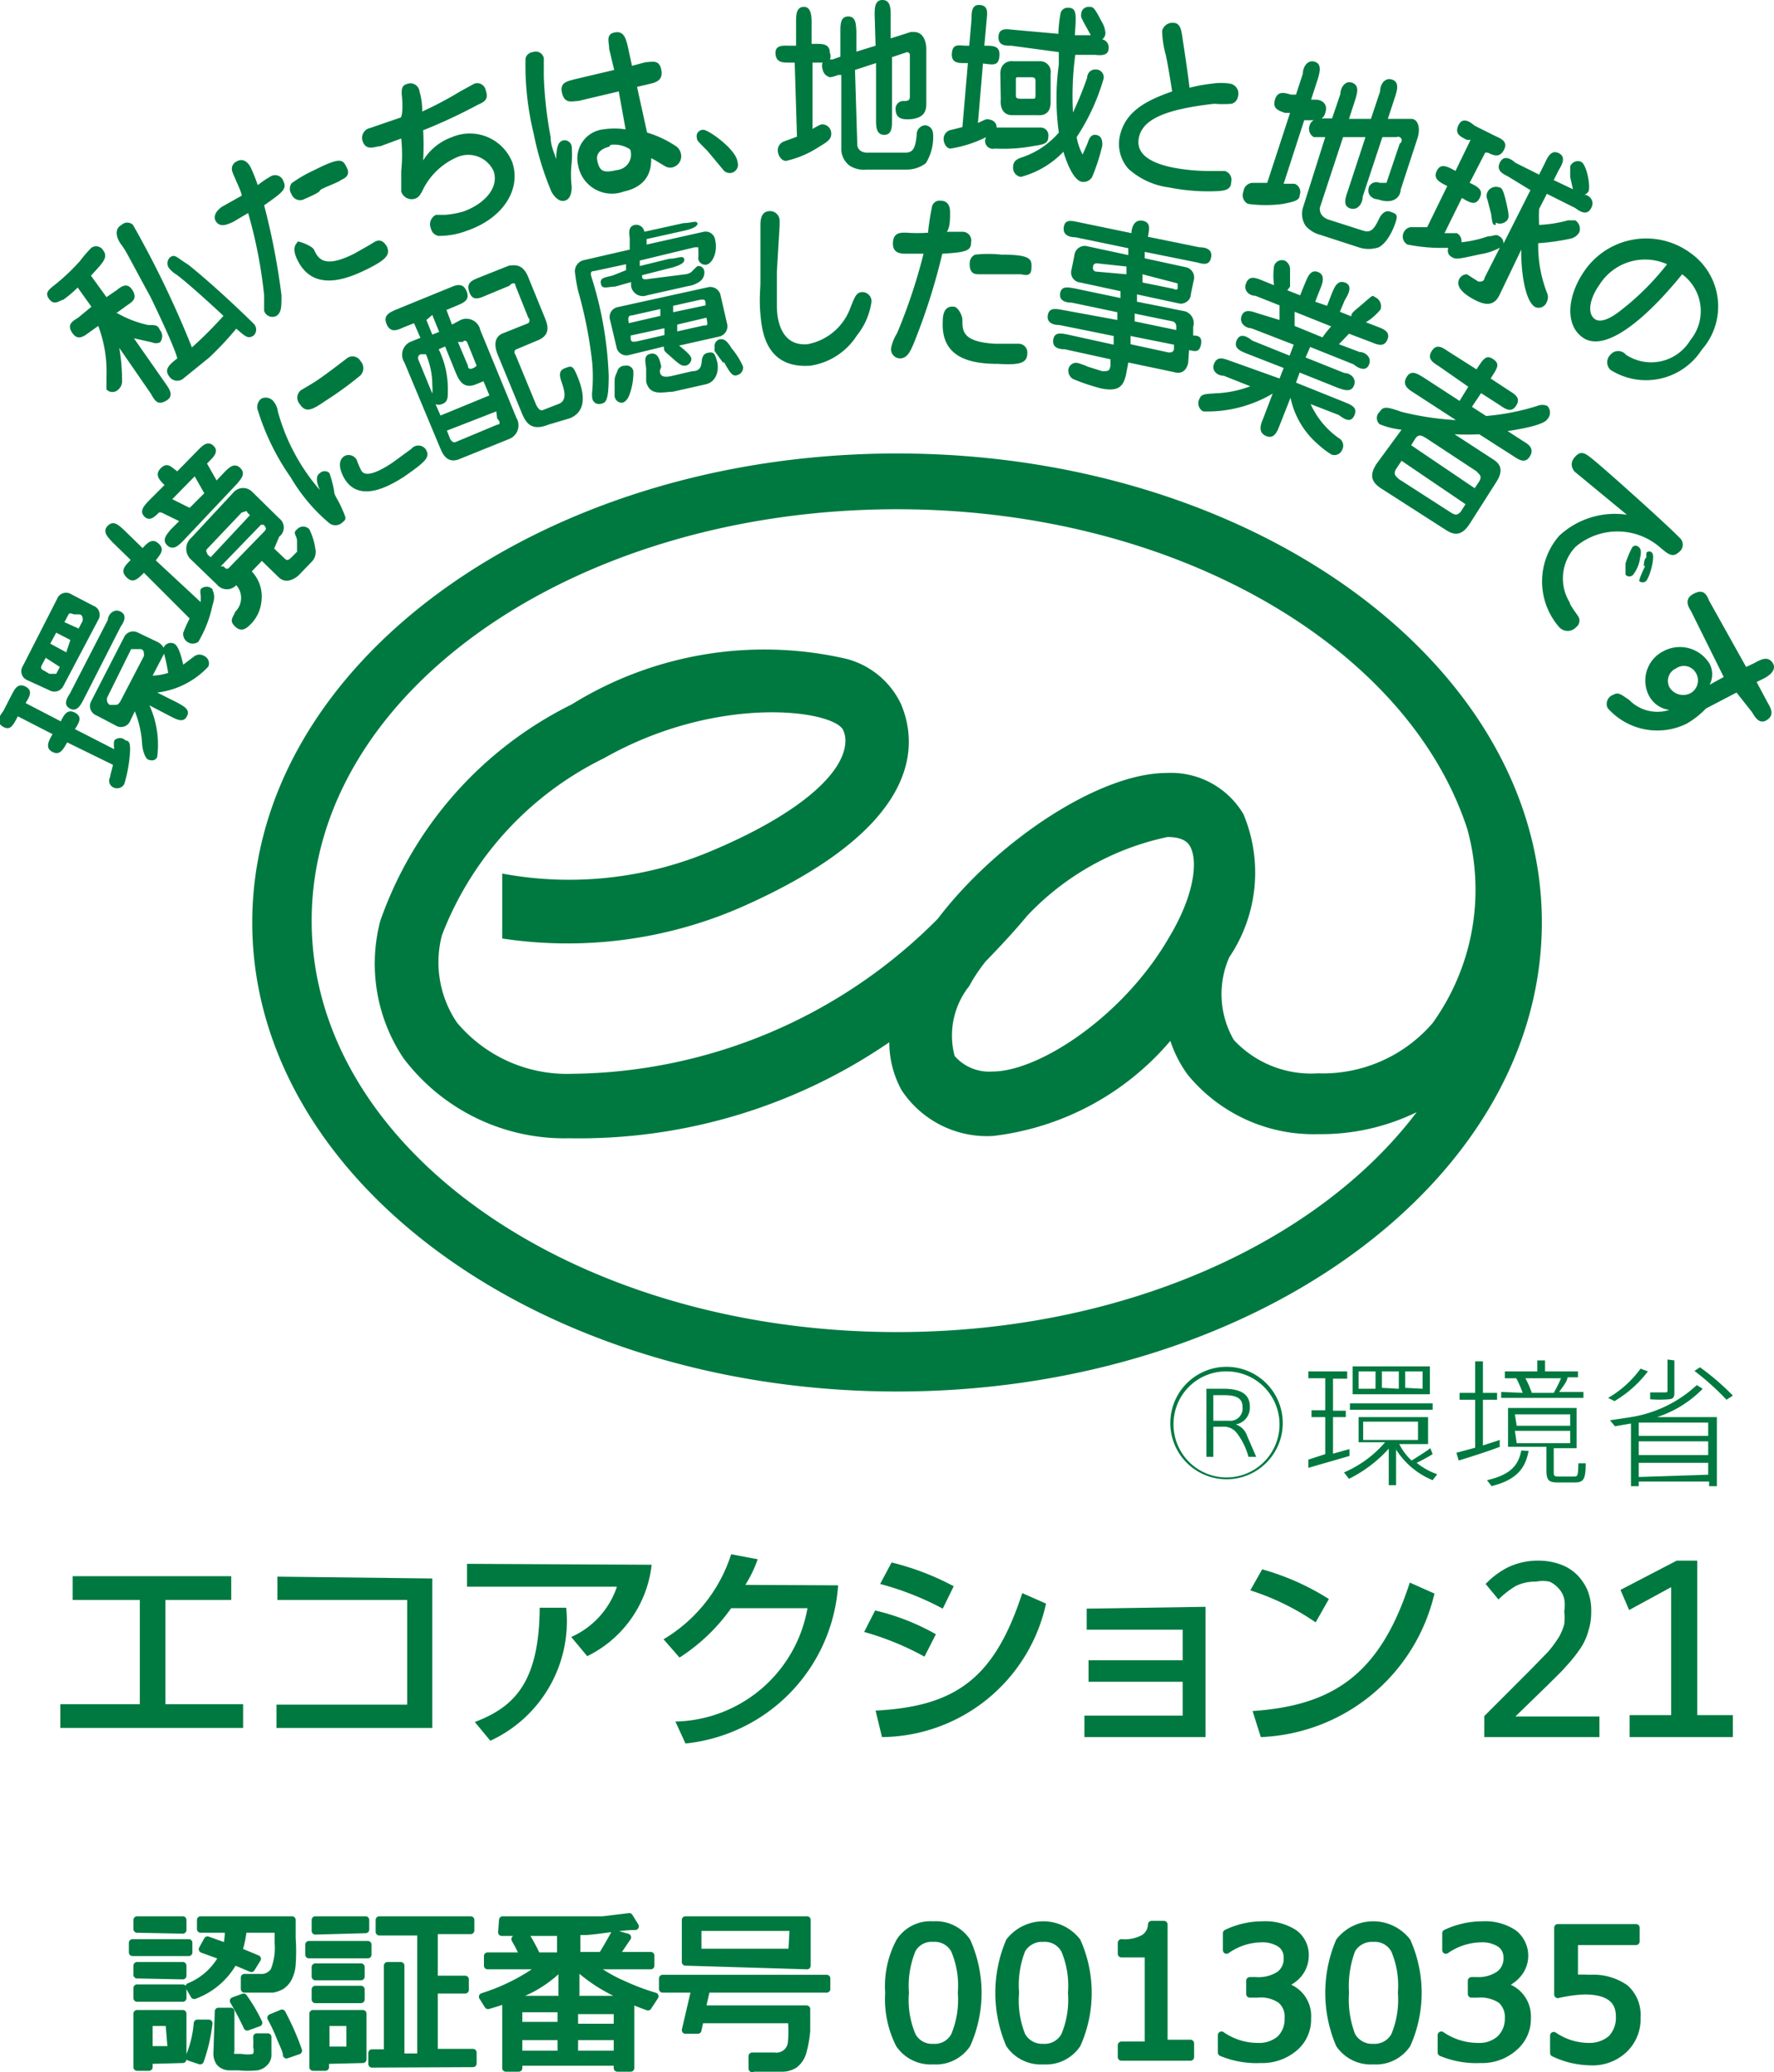 <svg id="レイヤー_1" data-name="レイヤー 1" xmlns="http://www.w3.org/2000/svg" viewBox="0 0 38.82 45.33"><defs><style>.cls-1,.cls-2{fill:#007940;}.cls-1{stroke:#007940;stroke-linecap:round;stroke-linejoin:round;stroke-width:0.16px;}</style></defs><path class="cls-1" d="M2.9,42.71V42.5H4.13v.21Zm.36,2.36v.15H3V44.05H4v1ZM3,42.2V42H4v.22Zm0,1V43H4v.22Zm0,.51v-.22H4v.22Zm.7.53H3.26v.6h.49ZM5.12,42.9a1.62,1.62,0,0,1-.87.75l-.11-.19a1.43,1.43,0,0,0,.73-.66l-.44-.16.11-.2.42.15A1.59,1.59,0,0,0,5,42.2H4.39V42h2v.39a4.18,4.18,0,0,1,0,.59.77.77,0,0,1-.09.31.5.5,0,0,1-.14.15.62.62,0,0,1-.19.07l-.33,0H5.35l0-.25h.34A.33.33,0,0,0,6,43.11a1.37,1.37,0,0,0,.09-.61v-.3H5.32a2.14,2.14,0,0,1-.1.48l.41.17-.13.21Zm-.74,2.18L4.14,45a2.43,2.43,0,0,0,.18-.74l.25,0A3.66,3.66,0,0,1,4.38,45.08ZM4.78,44h.27v.86a.12.12,0,0,0,0,.1.14.14,0,0,0,.08.05h.15a.76.76,0,0,0,.27,0,.19.19,0,0,0,.07-.06.38.38,0,0,0,0-.18,2,2,0,0,0,0-.21l.24,0v.37a.24.24,0,0,1-.06.18.32.32,0,0,1-.17.1,2,2,0,0,1-.41,0H5a.29.29,0,0,1-.19-.09.33.33,0,0,1-.06-.21Zm.63.34q-.13-.28-.3-.57l.22-.08a3.57,3.57,0,0,1,.33.56Zm.86.61c0-.09-.08-.23-.15-.41a4,4,0,0,0-.19-.4l.24-.1a5.75,5.75,0,0,1,.36.82Z"/><path class="cls-1" d="M6.76,42.76v-.22H8.05v.22Zm.36,2.31v.15H6.85V44.05H7.94v1ZM6.9,42.24V42H8v.21Zm0,1v-.21h1v.21Zm0,.5v-.22h1v.22Zm.76.5H7.13v.61h.53Zm.48.91v-.24h.34V43h.29v2h.44V42.26H8.3V42h2v.23H9.5v1.07h.68v.23H9.5v1.37h.85v.24Z"/><path class="cls-1" d="M10.68,43.87l-.12-.19A4.46,4.46,0,0,0,11.89,43H10.67v-.21h.79a3.89,3.89,0,0,0-.19-.37l.25-.06a4.4,4.4,0,0,1,.23.43h.52v-.52l-1.29,0L11,42h.31c.46,0,.83,0,1.09,0l.79,0,.58-.07.13.21c-.32,0-.68.08-1.07.11h-.21v.53h.55c.09-.14.18-.3.28-.48l.28.08-.27.4h.78V43H12.94a3.32,3.32,0,0,0,.7.41,5.06,5.06,0,0,0,.69.26l-.15.23a5.81,5.81,0,0,1-.89-.4,3.43,3.43,0,0,1-.69-.5h0v.63h-.3V43h0a2.69,2.69,0,0,1-.66.5A5.24,5.24,0,0,1,10.68,43.87Zm2.83,1.24H11.35v.13h-.28v-1.5H13.8v1.5h-.29Zm-1.23-1.17h-.93v.37h.93Zm-.93,1h.93v-.39h-.93Zm2.16-.59v-.37h-.94v.37Zm-.94.59h.94v-.39h-.94Z"/><path class="cls-1" d="M16.46,45.25l0-.27h.49a.33.33,0,0,0,.37-.29,2.56,2.56,0,0,0,0-.51h-2l-.05.23H15l.21-.9H14.5v-.23h3.59v.23H15.46l-.1.44h2.29c0,.16,0,.32,0,.48a2.6,2.6,0,0,1-.08.45.53.53,0,0,1-.18.28.5.5,0,0,1-.27.08h-.64ZM15,42.92V42h2.66v1Zm2.36-.76H15.27v.55h2.06Z"/><path class="cls-1" d="M20.42,45.08a.83.83,0,0,1-.74-.36,2.2,2.2,0,0,1-.23-1.13,2.07,2.07,0,0,1,.24-1.12.8.8,0,0,1,.73-.36.82.82,0,0,1,.74.36,2.76,2.76,0,0,1,0,2.25A.82.82,0,0,1,20.42,45.08Zm0-2.68a.48.48,0,0,0-.46.25,2.08,2.08,0,0,0-.15.94,2,2,0,0,0,.15.94.49.49,0,0,0,.46.26.49.49,0,0,0,.47-.26,2.05,2.05,0,0,0,.15-.94,2,2,0,0,0-.15-.93A.49.49,0,0,0,20.42,42.4Z"/><path class="cls-1" d="M22.83,45.08a.83.83,0,0,1-.74-.36,2.87,2.87,0,0,1,0-2.25.94.94,0,0,1,1.48,0,2.76,2.76,0,0,1,0,2.25A.82.82,0,0,1,22.83,45.08Zm0-2.68a.51.51,0,0,0-.47.25,2.11,2.11,0,0,0-.14.94,2.06,2.06,0,0,0,.14.94.51.51,0,0,0,.47.26.5.5,0,0,0,.47-.26,2.05,2.05,0,0,0,.15-.94,2,2,0,0,0-.15-.93A.49.49,0,0,0,22.83,42.4Z"/><path class="cls-1" d="M26.05,45H24.54v-.26h.59v-2h-.59v-.24a.87.87,0,0,0,.49-.1.36.36,0,0,0,.17-.3h.27v2.6h.58Z"/><path class="cls-1" d="M26.73,44.9v-.38h0a1.39,1.39,0,0,0,.79.25.71.71,0,0,0,.49-.16.6.6,0,0,0,.18-.46.47.47,0,0,0-.16-.4.76.76,0,0,0-.51-.13h-.17v-.29h.13A.85.85,0,0,0,28,43.2a.43.43,0,0,0,.17-.37.36.36,0,0,0-.15-.31.72.72,0,0,0-.42-.11,1.35,1.35,0,0,0-.76.25h0v-.37a1.82,1.82,0,0,1,.79-.18,1.16,1.16,0,0,1,.69.18.59.59,0,0,1,.24.5.64.64,0,0,1-.16.41.73.73,0,0,1-.41.23v0a.67.67,0,0,1,.62.72.8.8,0,0,1-.28.64,1.08,1.08,0,0,1-.74.26A2,2,0,0,1,26.73,44.9Z"/><path class="cls-1" d="M30.05,45.08a.83.83,0,0,1-.74-.36,2.87,2.87,0,0,1,0-2.25.94.94,0,0,1,1.48,0,2.76,2.76,0,0,1,0,2.25A.82.82,0,0,1,30.05,45.08Zm0-2.68a.51.51,0,0,0-.47.25,2.27,2.27,0,0,0-.14.94,2.21,2.21,0,0,0,.14.94.51.51,0,0,0,.47.26.5.5,0,0,0,.47-.26,2.05,2.05,0,0,0,.15-.94,2,2,0,0,0-.15-.93A.49.49,0,0,0,30.05,42.4Z"/><path class="cls-1" d="M31.54,44.9v-.38h0a1.42,1.42,0,0,0,.8.25.68.68,0,0,0,.48-.16.61.61,0,0,0,.19-.46.5.5,0,0,0-.16-.4.81.81,0,0,0-.52-.13H32.2v-.29h.12a.81.81,0,0,0,.48-.13.43.43,0,0,0,.18-.37.36.36,0,0,0-.15-.31.72.72,0,0,0-.42-.11,1.38,1.38,0,0,0-.77.25h0v-.37a1.87,1.87,0,0,1,.8-.18,1.12,1.12,0,0,1,.68.18.62.62,0,0,1,.08.91.71.71,0,0,1-.4.23v0a.68.68,0,0,1,.62.72.81.81,0,0,1-.29.64,1.05,1.05,0,0,1-.73.26A2,2,0,0,1,31.54,44.9Z"/><path class="cls-1" d="M34,44.91v-.38h0a1.37,1.37,0,0,0,.77.24.73.73,0,0,0,.49-.17.66.66,0,0,0,.18-.49c0-.37-.25-.56-.77-.56a3.13,3.13,0,0,0-.58.08V42.17H35.8v.3H34.45v.81a2.69,2.69,0,0,1,.34,0,1.22,1.22,0,0,1,.77.21.78.78,0,0,1,.26.64.91.91,0,0,1-.28.7,1,1,0,0,1-.75.27A1.91,1.91,0,0,1,34,44.91Z"/><path class="cls-2" d="M19.63,9.92c-7.78,0-14.11,4.6-14.11,10.26s6.33,10.26,14.11,10.26,14.11-4.6,14.11-10.26S27.41,9.92,19.63,9.92Zm0,19.22c-7.06,0-12.81-4-12.81-9s5.75-9,12.81-9c6.08,0,11.18,3,12.48,7a5,5,0,0,1-.76,4.24,3.17,3.17,0,0,1-2.51,1.1A2.31,2.31,0,0,1,27,22.75a2,2,0,0,1-.1-1.81,3.31,3.31,0,0,0,.31-3.13,1.84,1.84,0,0,0-1.69-.9c-1.45,0-3.69,1.47-5,3.19a11.42,11.42,0,0,1-8,3.39A3.14,3.14,0,0,1,10,22.37a2.35,2.35,0,0,1-.33-1.91,7.17,7.17,0,0,1,3.54-3.87c2.45-1.39,4.94-1.07,5.23-.64a.54.54,0,0,1,.06.25c0,.7-1,1.59-2.85,2.38a8,8,0,0,1-4.66.53v1.42a9.5,9.5,0,0,0,5.22-.68c3.95-1.74,3.89-3.53,3.51-4.44a1.83,1.83,0,0,0-1.21-1,8,8,0,0,0-6,1,8.36,8.36,0,0,0-4.19,4.74,3.71,3.71,0,0,0,.51,3,4.41,4.41,0,0,0,3.63,1.75,12,12,0,0,0,7-2.1,2.18,2.18,0,0,0,.27,1.05,2.24,2.24,0,0,0,2,1,6,6,0,0,0,3.88-2.08,2.69,2.69,0,0,0,.38.74,3.56,3.56,0,0,0,2.86,1.3A4.77,4.77,0,0,0,31,24.33C28.84,27.19,24.56,29.14,19.63,29.14Zm1.58-7.57a3.62,3.62,0,0,1,.36-.54c.31-.32.62-.65.91-1a5.89,5.89,0,0,1,3.07-1.72c.37,0,.46.15.49.2.18.32.1,1.07-.46,2-1,1.73-2.85,2.93-3.86,2.93a1,1,0,0,1-.83-.34A1.74,1.74,0,0,1,21.21,21.57Z"/><path class="cls-2" d="M35,38H32.48v-.46l1-1,.4-.41a2.69,2.69,0,0,0,.24-.33,1.18,1.18,0,0,0,.11-.27,1.27,1.27,0,0,0,0-.28.8.8,0,0,0,0-.27.51.51,0,0,0-.12-.23.62.62,0,0,0-.2-.15.73.73,0,0,0-.3,0,.93.93,0,0,0-.45.1,2,2,0,0,0-.37.29l-.28-.34a1.8,1.8,0,0,1,.5-.37,1.53,1.53,0,0,1,.66-.14,1.4,1.4,0,0,1,.47.08,1,1,0,0,1,.36.22,1.09,1.09,0,0,1,.24.35,1.19,1.19,0,0,1,.08.47,1.31,1.31,0,0,1-.06.41,1.27,1.27,0,0,1-.17.38,3.1,3.1,0,0,1-.3.38c-.12.14-.27.28-.43.44l-.7.68H35Z"/><path class="cls-2" d="M37.92,38H35.66v-.48h.91v-2.8l-.92.5-.19-.44,1.23-.64h.45v3.38h.78Z"/><path class="cls-2" d="M5.06,34.48V35H3.62v2.28h1.7v.52h-4v-.52H3.06V35H1.59v-.52Z"/><path class="cls-2" d="M9.46,34.53V37.8H6.05v-.51H8.91V35H6.07v-.51Z"/><path class="cls-2" d="M14.26,34.23a2.54,2.54,0,0,1-1.41,2l-.35-.42a1.84,1.84,0,0,0,1-1.1H10.22v-.5Zm-3.87,3.44c.84-.32,1.41-.84,1.42-2.5h.58a2.88,2.88,0,0,1-1.66,2.91Z"/><path class="cls-2" d="M18.34,34.68A3.73,3.73,0,0,1,15,38.14l-.22-.48a3,3,0,0,0,2.89-2.48H16a4.09,4.09,0,0,1-1.13,1.08l-.35-.4A3.35,3.35,0,0,0,16,34l.58.11a2.66,2.66,0,0,1-.27.56Z"/><path class="cls-2" d="M20.23,36.24a6.19,6.19,0,0,0-1.32-.54l.24-.47a5,5,0,0,1,1.33.52Zm-1.07,1.18c1.78-.09,2.61-.73,3.21-2.57l.52.23A3.71,3.71,0,0,1,19.3,38Zm1.47-2.23a6.38,6.38,0,0,0-1.37-.54l.25-.47a5.8,5.8,0,0,1,1.36.52Z"/><path class="cls-2" d="M26.38,35.15V38H23.73v-.47h2.15v-.74H23.82v-.47h2.06v-.67h-2.1v-.46Z"/><path class="cls-2" d="M28.79,35.49a5.44,5.44,0,0,0-1.43-.7l.26-.46a5.47,5.47,0,0,1,1.46.65Zm-1.38,1.94c1.76-.12,2.79-.8,3.44-2.81l.54.24A4.07,4.07,0,0,1,27.59,38Z"/><path class="cls-2" d="M1.33,15.78c.07-.14.14-.28.31-.19s.09.22,0,.36l.86.44a.56.56,0,0,1,0-.19.17.17,0,0,1,.25,0c.09,0,.11.09.09.32a3.06,3.06,0,0,1-.12.63.18.18,0,0,1-.25.07A.16.16,0,0,1,2.41,17c0-.05.06-.23.06-.27l-1-.49c-.09.16-.16.29-.32.21s-.1-.22,0-.39l-.76-.39c-.1.19-.16.32-.32.23s-.09-.23,0-.34l.19-.37c.06-.11.13-.26.3-.17s.08.23,0,.36ZM1.25,13.1A.21.21,0,0,1,1.56,13l.48.25a.21.21,0,0,1,.11.31L1.39,15a.22.22,0,0,1-.31.1L.6,14.88a.21.21,0,0,1-.1-.31ZM1,14.39l-.08.15c-.05.09,0,.11.06.14l.1.06c.06,0,.11,0,.15,0l.08-.15Zm.45-.12L1.54,14l-.31-.16-.13.24Zm.27-.52.09-.17c0-.08,0-.11-.06-.14l-.11,0c-.06,0-.1-.05-.14,0l-.09.17Zm.1,1.57c-.06.11-.14.26-.29.18s-.07-.22,0-.33l.83-1.61c0-.11.13-.26.28-.18s.07.23,0,.33Zm1.64-1.27a.3.3,0,0,1,.12.12.17.17,0,0,1,.23-.09c.1.05.16.29.2.46l.25-.19a.2.2,0,0,1,.21,0,.18.18,0,0,1,.09.23,1.82,1.82,0,0,1-1.12.57l.44.22c.14.08.29.15.21.3s-.22.07-.36,0l-.46-.24a2.08,2.08,0,0,1,.17,1.13c-.06.12-.19.06-.21.05s-.1-.11-.12-.33a2.25,2.25,0,0,0-.16-.72l-.11.23a.22.22,0,0,1-.31.08l-.42-.22a.22.22,0,0,1-.12-.3l.73-1.42A.22.22,0,0,1,3,13.83ZM2.34,15.27c0,.08,0,.1.06.15l.09,0c.08,0,.09,0,.14-.07l.52-1c0-.09,0-.12-.06-.15L3,14.2s-.09,0-.13,0Zm1-.49a1.28,1.28,0,0,0,.34-.06,3.67,3.67,0,0,0-.09-.42l0,0Z"/><path class="cls-2" d="M4.39,13.17a1.1,1.1,0,0,0,0-.16.31.31,0,0,1,0-.12.18.18,0,0,1,.26,0c0,.05.08.12,0,.35a2.61,2.61,0,0,1-.31.8.21.21,0,0,1-.33-.2,2.92,2.92,0,0,1,.14-.31l-1-1c-.14.14-.24.24-.38.1s-.05-.24.09-.38l-.4-.39c-.1-.11-.23-.23-.1-.36s.25,0,.36.1l.4.39c.11-.12.22-.23.36-.09s0,.25-.07.36ZM3.6,10.61c-.1-.1-.23-.22-.08-.37s.25,0,.36.07l.46-.47c.08-.08.2-.21.33-.09s0,.25-.08.33l-.06.06.21.37.18-.19c.09-.09.21-.21.34-.08s0,.25-.07.34L4,11.84c-.09.09-.21.21-.34.09s0-.25.07-.34l.19-.19-.39-.19-.05,0c-.08.08-.2.21-.32.09s0-.24.08-.33Zm.17.31.38.19.32-.32-.21-.37Zm1.41,1.87a.28.28,0,0,1-.43,0l-.56-.54a.32.32,0,0,1,0-.49l.93-1a.28.28,0,0,1,.4,0l.59.58a.25.25,0,0,1,0,.4L6,12l.21.2c.05.05.08.08.16,0l.13-.13c0-.05,0-.09,0-.23s-.11-.17,0-.26a.18.18,0,0,1,.27,0A1.43,1.43,0,0,1,6.9,12a.31.31,0,0,1-.08.29l-.28.29s-.24.24-.44.05l-.37-.36-.22.23a.8.8,0,0,1,.21.66.81.81,0,0,1-.24.5c-.08.08-.19.18-.33.05s-.06-.19,0-.33a.42.42,0,0,0,0-.6Zm.29-1.52-.06-.06c0-.06-.08,0-.12,0L4.54,12c-.06.06,0,.09,0,.13l.07.06Zm-.64,1.12.06,0c.06.06.08.08.15,0l.73-.75c.07-.07.06-.09,0-.16l-.06,0Z"/><path class="cls-2" d="M7,10.35a.15.15,0,0,1,.21,0,2.66,2.66,0,0,1,.1.38c0,.11.07.16.17.39s.11.23,0,.32a.22.22,0,0,1-.28,0,3.86,3.86,0,0,1-.84-1A5.21,5.21,0,0,1,5.65,9a.23.23,0,0,1,.07-.28A.22.22,0,0,1,6,8.8.41.41,0,0,1,6.08,9,4.37,4.37,0,0,0,7,10.72C6.94,10.59,6.89,10.42,7,10.35ZM6.58,8.54l.3-.18c.17-.11.38-.27.5-.36l.21-.16a.2.2,0,0,1,.3.06.23.23,0,0,1,0,.31,7.62,7.62,0,0,1-.77.56c-.29.2-.43.27-.56.07A.21.21,0,0,1,6.58,8.54Zm1.23,1.53a1.6,1.6,0,0,0,.1.23c.11.18.5-.06.68-.18L9,9.82a.2.2,0,0,1,.31,0c.12.18,0,.28-.47.61-.27.17-.95.59-1.29.06,0,0-.25-.38,0-.52A.2.2,0,0,1,7.81,10.07Z"/><path class="cls-2" d="M9.89,7.1,10.08,7a.31.31,0,0,1,.43.22l.79,1.92a.32.32,0,0,1-.15.46l-1.09.44c-.28.12-.38-.13-.42-.22L8.85,7.93A.31.31,0,0,1,9,7.47l.2-.08-.14-.32-.25.1c-.13.06-.27.11-.35-.08s.06-.25.19-.31l1.2-.49c.14-.06.28-.11.36.08s-.06.25-.2.31l-.24.1ZM9.46,8.61a1,1,0,0,0,0-.19,1.68,1.68,0,0,0-.14-.67l-.1,0c-.06,0-.09.07-.06.13Zm0-1.72L9.33,7l.13.32.15-.06Zm.18,2.2,1.07-.44-.13-.31-.17.07c-.28.11-.37-.11-.43-.24l-.24-.59-.14.06a2,2,0,0,1,.2.93c0,.12,0,.23-.13.27a.17.17,0,0,1-.14,0Zm.14.33.07.18s.05.1.12.07l.91-.38c.08,0,.06-.08,0-.13L10.86,9ZM10.24,8c0,.11.12.07.19,0h0l-.21-.52s-.05-.06-.09,0l-.11,0Zm.9-2.19c.08,0,.28-.07.41.23l.38.93c.05.13.13.35-.15.47l-.5.21a.08.08,0,0,0,0,.11l.45,1.09s.07.16.15.12l.36-.14c.18-.08.1-.32.06-.44s-.1-.27.05-.33.18-.08.28.16.28.75-.16.93L12,9.29c-.4.16-.51-.07-.6-.3l-.5-1.21c-.14-.33,0-.45.11-.49l.55-.22a.08.08,0,0,0,0-.12l-.28-.7c0-.08-.09-.06-.13,0l-.53.22c-.14.06-.28.12-.35-.08s.05-.25.19-.31Z"/><path class="cls-2" d="M13.7,5.91l0-.13L13,5.93c-.08,0-.08.05-.06.12a8.08,8.08,0,0,1,.38,2.17c0,.54-.06.59-.16.61a.15.15,0,0,1-.2-.12.67.67,0,0,1,0-.16,3.68,3.68,0,0,0,0-.61,9.48,9.48,0,0,0-.31-1.58,3.67,3.67,0,0,1-.07-.42.25.25,0,0,1,.2-.25l1-.23,0-.23c0-.09-.06-.27.11-.31a.18.18,0,0,1,.21.15l.86-.19c.16,0,.28-.06.3,0s-.09.12-.26.16l-.85.19,0,.12,1.25-.28a.21.21,0,0,1,.25.18c.06.27-.06.51-.19.54a.16.16,0,0,1-.18-.12,2.28,2.28,0,0,0,0-.26s0,0-.08,0L14,5.7l0,.12.65-.16c.17,0,.29-.08.32,0s-.08.14-.25.19l-.67.17c0,.07,0,.11.16.08L15,6a.29.29,0,0,0,.13-.05s.11-.12.14-.13a.13.13,0,0,1,.14.1.24.24,0,0,1-.1.24.59.59,0,0,1-.26.1l-.89.2a.26.26,0,0,1-.35-.2l0-.09-.35.1c-.17,0-.28.07-.31-.06s.08-.14.25-.18Zm.05,1.86a.22.22,0,0,1-.26-.18L13.35,7a.22.22,0,0,1,.16-.28l2-.44a.23.23,0,0,1,.26.19l.14.61a.23.23,0,0,1-.16.28l-.89.2c.24.19.26.24.27.29A.16.16,0,0,1,15,8c-.08,0-.1,0-.28-.16s-.18-.15-.19-.21a.09.09,0,0,1,0-.05Zm-.3.86s0-.05,0-.23,0-.12.07-.31A.17.17,0,0,1,13.68,8a.15.15,0,0,1,.18.12,1.39,1.39,0,0,1-.1.55s-.06.14-.16.14A.16.16,0,0,1,13.45,8.63Zm1-1.72,0-.15-.62.14c-.09,0-.09.06-.07.17Zm-.65.43c0,.12,0,.15.13.13l.61-.14,0-.15Zm.64.77c0,.16.15.14.28.11l.43-.1c.18,0,.19-.12.2-.17s0-.2.13-.23.16,0,.21.18,0,.46-.26.51l-.71.16c-.2,0-.5.11-.58-.22l0-.26c0-.14-.08-.31.09-.35s.21.14.24.28Zm1-1.43c0-.11,0-.14-.13-.12l-.58.13,0,.14Zm-.62.42,0,.15.58-.13c.09,0,.09,0,.06-.17Zm1,.83s-.15-.2-.18-.25a.15.15,0,0,1,0-.08.15.15,0,0,1,.12-.18c.07,0,.13,0,.25.2a1.64,1.64,0,0,1,.25.4.17.17,0,0,1-.11.18C16.05,8.24,16,8.21,15.85,7.93Z"/><path class="cls-2" d="M17,5.94c0,.26,0,.51,0,.76s.07.88.67.83a1.24,1.24,0,0,0,.94-.8c.1-.25.13-.33.25-.34a.2.2,0,0,1,.21.21,1.5,1.5,0,0,1-.32.74A1.46,1.46,0,0,1,17.73,8c-1,.07-1.06-.81-1.09-1.13s0-.57,0-.68V6.06l0-1.11c0-.11,0-.31.18-.33a.21.21,0,0,1,.24.22s0,0,0,.1Z"/><path class="cls-2" d="M20,7.5c-.09.22-.16.34-.31.34a.2.2,0,0,1-.19-.23,1,1,0,0,1,.13-.32,12.08,12.08,0,0,0,.58-1.74h-.37c-.12,0-.31,0-.3-.24s.19-.22.3-.22a3.1,3.1,0,0,0,.47,0c0-.08.06-.48.08-.53a.17.17,0,0,1,.19-.17c.14,0,.21.09.21.25s0,.33-.07.43l.34,0a.19.19,0,0,1,.19.23c0,.18-.09.22-.63.25A13.6,13.6,0,0,1,20,7.5ZM21.06,7c0,.24,0,.48.72.52h.52a.19.19,0,0,1,.18.21c0,.21-.16.26-.64.23-.64,0-1.25-.15-1.21-.93,0-.33.17-.33.25-.32S21.06,6.89,21.06,7Zm1.27-1-.53,0h-.38c-.07,0-.21,0-.2-.24a.2.2,0,0,1,.12-.19,2.68,2.68,0,0,1,.57,0c.68,0,.67.11.66.31S22.39,6,22.33,6Z"/><path class="cls-2" d="M24.45,7l0-.17-1-.21c-.16,0-.28-.06-.25-.21s.15-.13.32-.1l1,.21,0-.15-.93-.2a.22.22,0,0,1-.14-.28l.06-.3a.23.23,0,0,1,.25-.21l.93.2,0-.15-1.16-.24c-.15,0-.28-.06-.25-.23s.17-.13.32-.1l1.16.24c0-.12.06-.31.25-.27s.13.21.11.35l1.13.23c.16,0,.29.06.25.23s-.16.14-.31.1l-1.14-.23,0,.14.92.2a.23.23,0,0,1,.15.29l-.06.29c0,.15-.15.23-.25.21l-.93-.2,0,.16,1,.2a.27.27,0,0,1,.23.35l0,.19h0c.07,0,.21,0,.17.2s-.17.13-.26.12L26,7.94c-.06.26-.25.22-.31.2l-1-.21-.05.27c-.06.25-.16.37-.53.3a4.22,4.22,0,0,1-.63-.21.21.21,0,0,1-.1-.21.17.17,0,0,1,.2-.14,1.43,1.43,0,0,1,.22.08l.32.1c.13,0,.16,0,.18-.12l0-.14-1-.22c-.17,0-.28-.06-.25-.22s.17-.13.32-.1l1,.22,0-.19-1.19-.24c-.15,0-.28-.06-.25-.22s.16-.14.32-.11Zm.2-1,0-.17L24,5.76s-.07,0-.08.06,0,.1.05.12Zm.09,1.35,0,.18.83.18c.06,0,.1,0,.12-.07l0-.1Zm1-.13,0-.08s0-.09-.08-.11l-.83-.17,0,.17ZM25,6l0,.18.69.14a.06.06,0,0,0,.08,0c0-.06,0-.11,0-.12Z"/><path class="cls-2" d="M29.75,7.7c.12,0,.27.11.21.27s-.22.1-.34,0l-.95-.38-.1.23.85.34c.12,0,.27.11.21.27s-.22.1-.34.06l-.85-.34-.08.22,1.07.43c.14.06.28.11.21.28s-.2.11-.34,0l-.62-.24a1.85,1.85,0,0,0,.61.74.19.19,0,0,1,.08.26.18.18,0,0,1-.24.1,2,2,0,0,1-.31-.24,1.83,1.83,0,0,1-.58-1h0L28,9.31c-.05.13-.12.3-.29.23s-.14-.22-.07-.38l.21-.55h0A2.81,2.81,0,0,1,26.33,9a.2.2,0,0,1-.09-.26c.05-.12.08-.12.44-.14a2.42,2.42,0,0,0,.68-.15l-.58-.23c-.14,0-.28-.11-.21-.27s.2-.11.34-.06L28,8.28l.09-.23-.82-.32c-.12-.05-.28-.11-.21-.28s.22-.1.34,0l.82.33.09-.24-.93-.36c-.12,0-.27-.11-.21-.27s.22-.1.34-.06L28,7c0-.19,0-.21,0-.32l-.53-.21c-.13,0-.27-.11-.2-.28s.21-.11.34-.06l.27.11a1.52,1.52,0,0,1,0-.42.18.18,0,0,1,.23-.12.21.21,0,0,1,.12.19c0,.27,0,.3,0,.38l-.06.08.28.11.11-.27c.06-.14.12-.3.28-.24s.11.23.05.37l-.11.28.26.09.1-.26c.06-.14.12-.31.29-.25s.09.24,0,.38l-.11.26.25.1c0-.08.05-.1.28-.3s.17-.15.26-.11a.22.22,0,0,1,.1.26,1.27,1.27,0,0,1-.32.28l.26.1c.13.05.28.11.21.28s-.22.11-.34.06l-.5-.19-.22.23Zm-.81-.32a2.23,2.23,0,0,1,.19-.24l-.8-.32c0,.1,0,.23,0,.31Z"/><path class="cls-2" d="M30.67,9.4a1.76,1.76,0,0,1-.48-.12.18.18,0,0,1,0-.27c.08-.12.14-.12.48,0a6.42,6.42,0,0,0,1.19.18l-.94-.61c-.11-.07-.24-.16-.14-.33s.24-.07.36,0l.8.52.19-.31L31.47,8c-.13-.08-.24-.16-.14-.32s.22-.09.35,0l.63.4c.15-.23.21-.33.37-.22s.07.21-.06.42l.41.27c.13.08.25.16.15.32s-.22.09-.35,0l-.42-.27-.2.3.31.2a5.15,5.15,0,0,0,1.12-.22.28.28,0,0,1,.22,0,.21.21,0,0,1,0,.29c-.08.13-.6.22-.87.26l.34.22c.12.07.25.16.15.33s-.24.08-.36,0l-.75-.48a5.25,5.25,0,0,1-.54,0l.83.54c.16.1.26.23.08.51l-.58.91c-.18.28-.35.24-.51.14l-1.45-.93c-.15-.11-.26-.24-.08-.52Zm0,.68-.12.18c-.07.12,0,.16.06.22l1.12.72c.11.07.15.08.23,0l.11-.17Zm1.6.6.1-.15c.07-.12,0-.15-.06-.22L31.2,9.58c-.1-.06-.15-.08-.22,0l-.1.16Z"/><path class="cls-2" d="M34.46,10.32s-.15-.15,0-.32.24-.08.47.11,1.51,1.33,1.82,1.65a.2.2,0,0,1,0,.31c-.15.14-.24.06-.44-.11a1.42,1.42,0,0,0-1.83,0,1,1,0,0,0-.13,1.22c0,.06.18.28.2.33a.18.18,0,0,1-.06.21.25.25,0,0,1-.37,0,1.52,1.52,0,0,1,0-2,1.79,1.79,0,0,1,1.48-.46Zm1.43,1.88a.77.77,0,0,1-.15.37.11.11,0,0,1-.17,0c0-.05,0-.08,0-.24a1.94,1.94,0,0,1,.15-.36.09.09,0,0,1,.14,0S35.94,12,35.89,12.2Zm.08.18s0-.15.06-.19a.3.3,0,0,1,0-.1.08.08,0,0,1,.12,0c.08.08-.05.54-.13.62a.11.11,0,0,1-.15,0C35.88,12.66,35.88,12.64,36,12.38Z"/><path class="cls-2" d="M38.4,14.5c.14-.08.29-.15.39,0s-.07.28-.19.34l-.16.08.24.45c.07.12.15.26,0,.37s-.25,0-.34-.16L38,15.15l-.67.35a1.89,1.89,0,0,1-.42.33,1.45,1.45,0,0,1-1.73-.34.21.21,0,0,1,.12-.29c.12-.07.18,0,.35.11a.86.86,0,0,0,.88.22.59.59,0,0,1-.46-.34.72.72,0,0,1,.34-.95.76.76,0,0,1,1,.28.49.49,0,0,1,0,.46l.31-.17L37,13.36c-.06-.09-.15-.26.06-.37s.28,0,.34.15l.81,1.45Zm-1.72.12a.3.3,0,0,0-.15.41.35.35,0,0,0,.47.13.32.32,0,0,0,.11-.44A.3.3,0,0,0,36.68,14.62Z"/><path class="cls-2" d="M2.53,6.83a2.39,2.39,0,0,0,.71.28c.17,0,.21,0,.26.11a.21.21,0,0,1,0,.27.21.21,0,0,1-.17,0L2.93,7.4l.7,1c.09.13.18.27,0,.37s-.24,0-.33-.16l-.69-1a4,4,0,0,1,.06.7.24.24,0,0,1-.08.21.18.18,0,0,1-.26,0c0-.05,0-.08,0-.29a2.82,2.82,0,0,0-.18-1.1l-.21.15c-.11.08-.24.18-.36,0s0-.25.13-.33L2,6.71l-.3-.42a2.36,2.36,0,0,1-.32.27c-.06,0-.18.13-.29,0s-.05-.2.06-.29a4.53,4.53,0,0,0,.6-.56A2.75,2.75,0,0,1,2,5.42a.18.18,0,0,1,.26.06c.11.15,0,.26-.27.55l.34.47.22-.15c.11-.09.24-.18.35,0s0,.25-.12.33l-.22.16Zm.76-.34c-.47-.86-.53-1-.63-1.13s-.18-.34,0-.44a.18.18,0,0,1,.25,0A21.72,21.72,0,0,1,4.2,7.6a9,9,0,0,0,.69-.69C4.54,6.58,4,6.1,3.85,6a.58.58,0,0,1-.13-.11.18.18,0,0,1,0-.26c.11-.08.14,0,.4.16.65.52,1.41,1.27,1.43,1.29a.18.18,0,0,1,0,.26c-.13.09-.2,0-.38-.15a7,7,0,0,1-.59.63L4,8.29a.21.21,0,0,1-.3-.06c-.11-.15,0-.25.18-.39C3.81,7.56,3.33,6.57,3.29,6.49Z"/><path class="cls-2" d="M6.16,6.46c0,.24,0,.38-.11.45a.19.19,0,0,1-.27-.11c0-.06,0-.09,0-.34a10.35,10.35,0,0,0-.35-1.8l-.32.19c-.11.05-.28.14-.38,0s.06-.29.15-.34l.41-.23c0-.08-.19-.46-.2-.51a.18.18,0,0,1,.09-.24c.13-.07.23,0,.3.12a3.7,3.7,0,0,1,.16.4,2.31,2.31,0,0,1,.28-.19.19.19,0,0,1,.28.1c.08.17,0,.24-.42.53A15.44,15.44,0,0,1,6.16,6.46Zm1.3-2.52C7.39,4,7,4.13,7,4.17s-.28.16-.33.18a.2.2,0,0,1-.29-.1.21.21,0,0,1,0-.24,2.75,2.75,0,0,1,.48-.28c.61-.31.64-.24.73-.06S7.52,3.91,7.46,3.94ZM6.87,5.46c.1.22.24.41.88.09l.3-.17.15-.09c.16-.09.24.07.26.09.09.19,0,.3-.45.52s-1.16.48-1.5-.21c-.15-.3,0-.37,0-.4S6.82,5.37,6.87,5.46Z"/><path class="cls-2" d="M8.79,2.06c0-.1,0-.19.11-.22A.2.2,0,0,1,9.18,2a1.55,1.55,0,0,1,.06.44A8,8,0,0,0,10.07,2l.31-.17a.19.19,0,0,1,.25.15c.06.17,0,.24-.17.31a11.72,11.72,0,0,1-1.2.56,5.88,5.88,0,0,1,0,.66A1.22,1.22,0,0,1,9.89,3a1,1,0,0,1,1.32.55c.2.59-.2,1.23-1,1.5a1.68,1.68,0,0,1-.62.11A.21.21,0,0,1,9.43,5a.23.23,0,0,1,.11-.3l.2,0a2,2,0,0,0,.39-.07c.46-.16.8-.52.67-.89a.61.61,0,0,0-.8-.3,1.5,1.5,0,0,0-.72.66c-.08.16-.11.22-.21.25a.24.24,0,0,1-.29-.16c0-.09,0-.13,0-.45a3.45,3.45,0,0,0,0-.71l-.46.17c-.11,0-.3.11-.38-.1a.22.22,0,0,1,.16-.3l.67-.23C8.83,2.48,8.8,2.13,8.79,2.06Z"/><path class="cls-2" d="M12.33,3.07a.16.16,0,0,1,.18.13,2.23,2.23,0,0,1,0,.36,2.22,2.22,0,0,0,0,.52c0,.06,0,.27-.15.31s-.26-.14-.29-.19a6.47,6.47,0,0,1-.39-1.27,6.29,6.29,0,0,1-.18-1.65.18.18,0,0,1,.16-.14.18.18,0,0,1,.24.13s0,.35,0,.41A8.78,8.78,0,0,0,12.05,3c0,.2.08.34.12.48C12.18,3.24,12.2,3.1,12.33,3.07Zm1-2c0-.15-.08-.32.12-.36s.24.13.28.27l.1.46.3-.08c.13,0,.29-.07.34.16s-.11.28-.23.31l-.3.07.22,1a2.34,2.34,0,0,1,.62.29.26.26,0,0,1,.12.17.25.25,0,0,1-.15.29.22.22,0,0,1-.17,0c-.18-.1-.19-.12-.33-.19,0,.16,0,.6-.6.73a.75.75,0,0,1-1-.58.64.64,0,0,1,.55-.78,1.64,1.64,0,0,1,.49,0L13.54,2l-.89.21c-.13,0-.29.07-.35-.17s.12-.26.25-.3l.89-.21Zm0,2.14s-.31.06-.26.3.13.28.43.21a.34.34,0,0,0,.29-.45A.61.61,0,0,0,13.36,3.17Z"/><path class="cls-2" d="M16.14,3.55a.18.18,0,0,1-.31.17l-.35-.42c-.21-.21-.23-.23-.23-.28a.14.14,0,0,1,.14-.18C15.49,2.83,16.12,3.27,16.14,3.55Z"/><path class="cls-2" d="M19.14.33c0-.15,0-.33.17-.33s.18.17.18.32l0,.52L19.93.7H20c.16,0,.26.13.27.36l0,1.19c0,.13,0,.35-.4.36-.09,0-.26,0-.27-.2a.17.17,0,0,1,.18-.2c.06,0,.13,0,.13-.09l0-.91a.06.06,0,0,0-.09-.06l-.3.1,0,1.37c0,.15,0,.33-.17.33s-.18-.17-.18-.32l0-1.25-.46.15.05,1.64s0,.18.25.17l.79,0c.18,0,.23-.09.26-.39a.2.2,0,0,1,.18-.21s.18,0,.18.22a1.08,1.08,0,0,1-.16.61.69.69,0,0,1-.42.14l-.87,0a.59.59,0,0,1-.37-.08.46.46,0,0,1-.19-.35l0-1.64-.07,0a.82.82,0,0,1-.17.05A.21.21,0,0,1,18,1.51.21.21,0,0,1,18,1.37h-.22l0,1.45c.16-.09.18-.1.22-.1a.2.2,0,0,1,.19.2c0,.12-.06.17-.28.3a2.18,2.18,0,0,1-.71.3c-.09,0-.17-.1-.18-.22a.21.21,0,0,1,.12-.2l.3-.11-.05-1.62h-.11c-.15,0-.3,0-.31-.2S17.16,1,17.3,1h.12V.49c0-.15,0-.33.16-.34s.18.18.18.33l0,.48h.1c.14,0,.3,0,.3.2a.17.17,0,0,1,0,.14l.06,0,.17-.06,0-.55c0-.15,0-.33.17-.33s.17.17.18.32v.45L19.16,1Z"/><path class="cls-2" d="M21.4,2.69l.15-.07a.17.17,0,0,1,.12,0,.17.17,0,0,1,.14.17h.45l.39,0h.13a.17.17,0,0,1,.16.2c0,.15-.1.17-.3.2a3.61,3.61,0,0,1-.87.06A.17.17,0,0,1,21.58,3a2.69,2.69,0,0,1-.78.25c-.1,0-.16-.14-.15-.23a.2.2,0,0,1,.17-.18l.24-.06.12-1.4h-.07c-.14,0-.3,0-.28-.22S21,1,21.14,1h.07l.05-.58c0-.15,0-.33.19-.31s.15.19.14.33L21.54,1c.2,0,.35,0,.33.23s-.16.18-.36.16Zm.49-1.08c0-.19.13-.29.29-.27l.57,0a.23.23,0,0,1,.24.27l0,.61c0,.09,0,.32-.29.3l-.55,0c-.16,0-.27-.11-.25-.35ZM22.13,1c-.13,0-.29,0-.28-.2s.19-.16.31-.15l1,.09a2.94,2.94,0,0,1,.05-.46.16.16,0,0,1,.17-.11c.19,0,.17.17.14.6l.35,0L23.72.5c-.06-.12-.07-.13-.06-.19a.16.16,0,0,1,.17-.16c.09,0,.11,0,.27.31a.58.58,0,0,1,.09.26.17.17,0,0,1-.07.14.18.18,0,0,1,.14.19c0,.18-.18.16-.3.15l-.43,0a6.69,6.69,0,0,0-.05,1.26,7.82,7.82,0,0,0,.31-.76c0-.09.07-.19.2-.18a.17.17,0,0,1,.16.2A4.65,4.65,0,0,1,23.56,3a1.28,1.28,0,0,0,.13.38s.09-.2.11-.25.05-.19.17-.18.16.1.15.24a4.33,4.33,0,0,1-.22.68.22.22,0,0,1-.2.11c-.2,0-.36-.43-.43-.66a2,2,0,0,1-.93.55.2.2,0,0,1-.17-.22c0-.14.11-.18.2-.21a1.83,1.83,0,0,0,.8-.54,5.46,5.46,0,0,1,0-1.49l0-.27Zm.53.79c0-.05,0-.09-.07-.1l-.31,0c-.05,0-.05,0-.05.08l0,.3c0,.06,0,.08.08.09l.28,0c.06,0,.07,0,.07-.09Z"/><path class="cls-2" d="M25.51,1.2a2.17,2.17,0,0,1-.08-.52A.23.23,0,0,1,25.68.5c.14,0,.17.15.19.29s.11.7.16,1.13a3.43,3.43,0,0,1,.49-.09,1.32,1.32,0,0,1,.4,0,.22.22,0,0,1,.17.28.19.19,0,0,1-.14.16,2.33,2.33,0,0,1-.38,0c-1.05.12-1.57.33-1.65.75s.41.58.77.65a4.26,4.26,0,0,0,.85.07h.26a.2.2,0,0,1,.14.25c0,.14-.11.18-.28.19a4.37,4.37,0,0,1-1.08-.08,1.63,1.63,0,0,1-.89-.41A.82.82,0,0,1,24.5,3c.11-.56.58-.8,1.15-1C25.62,1.81,25.56,1.43,25.51,1.2Z"/><path class="cls-2" d="M30.2,2c0-.15.1-.31.26-.26s.12.22.07.37l-.16.49h.44l.07,0c.15,0,.21.2.14.42l-.37,1.13c0,.13-.13.34-.5.21-.09,0-.26-.08-.19-.28A.18.18,0,0,1,30.19,4c.06,0,.13,0,.15,0l.29-.86A.07.07,0,0,0,30.56,3h-.31l-.43,1.3c0,.14-.1.31-.27.26s-.11-.23-.06-.37L29.88,3h-.49l-.51,1.55c0,.05,0,.18.18.25l.75.24c.18.06.25,0,.38-.28,0,0,.09-.18.23-.13s.18.06.11.26c0,0-.13.4-.36.52a.69.69,0,0,1-.44,0l-.83-.27a.65.65,0,0,1-.33-.2.48.48,0,0,1-.06-.39L29,3h-.25a.21.21,0,0,1-.09-.26.17.17,0,0,1,.09-.11l-.11,0-.1,0-.45,1.39c.18,0,.2,0,.24,0a.19.19,0,0,1,.11.25c0,.11-.11.14-.36.19a2.84,2.84,0,0,1-.77,0,.21.21,0,0,1-.1-.27A.21.21,0,0,1,27.41,4h.32l.5-1.53-.11,0c-.14-.05-.28-.09-.22-.29s.21-.15.35-.11l.11,0,.15-.46c0-.14.1-.31.26-.26s.11.23.07.37l-.15.46.1,0c.13,0,.28.09.21.29a.2.2,0,0,1-.08.12h.23l.18-.53c0-.13.1-.31.26-.25s.11.22.07.36l-.14.43H30Z"/><path class="cls-2" d="M32.16,4c.17.08.31.15.22.33s-.22.1-.39,0l-.38.77c.22,0,.24,0,.27,0a.2.2,0,0,1,.1.2,2.59,2.59,0,0,0,.58-.13c.12,0,.18-.06.25,0a.17.17,0,0,1,.09.16l.59-1.17L33,3.86c-.12-.06-.26-.13-.18-.3s.23-.1.34,0l.52.26.13-.26c.06-.13.14-.29.3-.21s.08.24,0,.37L34,3.94l.42.2-.06-.27c0-.16,0-.17,0-.23a.18.18,0,0,1,.24-.1c.12.06.21.53.16.65a.18.18,0,0,1-.09.07c.09,0,.24.12.15.29s-.23.09-.35,0l-.62-.31-.17.33a3.31,3.31,0,0,0,0,.35,2.77,2.77,0,0,0,.63-.1c.11,0,.14,0,.16,0a.22.22,0,0,1,.09.26.29.29,0,0,1-.19.14,4.81,4.81,0,0,1-.71.1,2.87,2.87,0,0,0,.19,1.08.23.23,0,0,1,0,.2.19.19,0,0,1-.25.12c-.22-.11-.32-.76-.31-1.26l-.48,1c-.12.24-.31.22-.54.1s-.42-.28-.34-.45A.19.19,0,0,1,32.1,6l.25.16c.08,0,.12,0,.14-.09l.33-.65a1.34,1.34,0,0,1-.42.14c-.46.1-.53.12-.62.07s-.11-.11-.09-.21a3.78,3.78,0,0,1-.89-.07.2.2,0,0,1-.08-.27.19.19,0,0,1,.2-.11l.31,0,.44-.9c-.18-.09-.31-.16-.23-.33s.22-.11.41,0l.33-.68-.08,0c-.14-.07-.27-.13-.19-.31s.22-.12.36,0l.46.23c.14.06.27.13.18.3s-.21.13-.35.06l-.06,0Zm.57.92c-.06,0-.07,0-.1-.24l-.08-.31a.2.2,0,0,1,0-.17.21.21,0,0,1,.26-.1c.06,0,.1.1.16.37s.05.3,0,.36A.21.21,0,0,1,32.73,4.87Z"/><path class="cls-2" d="M34.63,7.38c-.38-.27-.33-.88,0-1.39A1.64,1.64,0,0,1,37,5.54a1.43,1.43,0,0,1,.24,2.11,1.45,1.45,0,0,1-2,.44.23.23,0,0,1,0-.33.22.22,0,0,1,.34,0,1,1,0,0,0,1.41-.32A1,1,0,0,0,36.81,6C36,7,35.11,7.73,34.63,7.38ZM35,6.23c-.22.31-.27.63-.1.75s.48-.12.58-.2a5.74,5.74,0,0,0,1-1A1.18,1.18,0,0,0,35,6.23Z"/><path class="cls-2" d="M28.07,31.13a1.23,1.23,0,0,1-2.46,0,1.23,1.23,0,0,1,2.46,0Zm-2.39,0A1.16,1.16,0,1,0,26.84,30a1.15,1.15,0,0,0-1.16,1.16Zm.72.74V30.38h.37c.4,0,.58.13.58.39a.37.37,0,0,1-.31.39.39.39,0,0,1,.25.25l.2.46h-.17a1.48,1.48,0,0,0-.27-.54.36.36,0,0,0-.3-.12h-.2v.66Zm.79-1.09c0-.17-.1-.26-.4-.26h-.24v.56h.34A.27.27,0,0,0,27.19,30.78Z"/><path class="cls-2" d="M29,31.81V31H28.7v-.15H29v-.7h-.37V30h.85v.16h-.31v.7h.28V31h-.28v.8l.36-.1v.15l-.9.26,0-.18Zm2.35,0A3.3,3.3,0,0,1,31,32a1.53,1.53,0,0,0,.45.25l-.1.13a1.72,1.72,0,0,1-.8-.67v.78h-.16v-.8a2.91,2.91,0,0,1-.87.66l-.11-.14a2.45,2.45,0,0,0,.9-.66h-.58V31h1.52v.59h-.63a1.22,1.22,0,0,0,.27.36c.16-.1.32-.2.41-.27Zm0-1.11v.14H29.54v-.14Zm-.06-.81v.61H29.6v-.61Zm-1.56.49h.37V30h-.37Zm.1,1.12h1.2V31.1h-1.2Zm.78-1.12V30h-.37v.36Zm.52,0V30h-.38v.36Z"/><path class="cls-2" d="M32.28,31.67V30.62h-.34v-.15h.34v-.69h.17v.69h.31v.15h-.31v1l.37-.12a1,1,0,0,0,0,.15c-.26.1-.67.23-.9.3l-.05-.17Zm1.17.07c-.07.37-.25.63-.81.77l-.1-.13c.53-.12.69-.34.75-.65Zm-.13-1.27a2.22,2.22,0,0,0-.14-.32h-.25V30h.71v-.24h.17V30h.72v.13H34.3c0,.09-.11.21-.18.32h.53v.13h-1.8v-.13ZM34,32.19c0,.09,0,.11.11.11h.31c.11,0,.11,0,.12-.29l.16,0c0,.38-.06.42-.26.42h-.35c-.2,0-.25-.05-.25-.27v-.51H33V30.8h1.5v.88H34Zm-.81-1h1.17v-.25H33.15Zm0,.38h1.17v-.27H33.15ZM34,30.47a3.18,3.18,0,0,0,.16-.32h-.78a2.08,2.08,0,0,1,.14.32Z"/><path class="cls-2" d="M36.06,30a2.53,2.53,0,0,1-.73.65l-.14-.07a2.3,2.3,0,0,0,.71-.64Zm-.2,2.41v.1h-.17V31.14l-.35.06-.11-.13.46-.07h0a2.75,2.75,0,0,0,1.44-.7l.13.08a2.45,2.45,0,0,1-1,.62h1.31v1.51h-.17v-.1Zm1.52-1v-.29H35.86v.29Zm0,.42v-.3H35.86v.3Zm0,.43V32H35.86v.31Zm-.74-2.5v.68c0,.1,0,.16-.12.17a2.55,2.55,0,0,1-.41,0l0-.15h.32c.05,0,.06,0,.06-.06v-.66Zm.56.15a5.38,5.38,0,0,1,.72.62l-.14.09a5.74,5.74,0,0,0-.7-.63Z"/></svg>